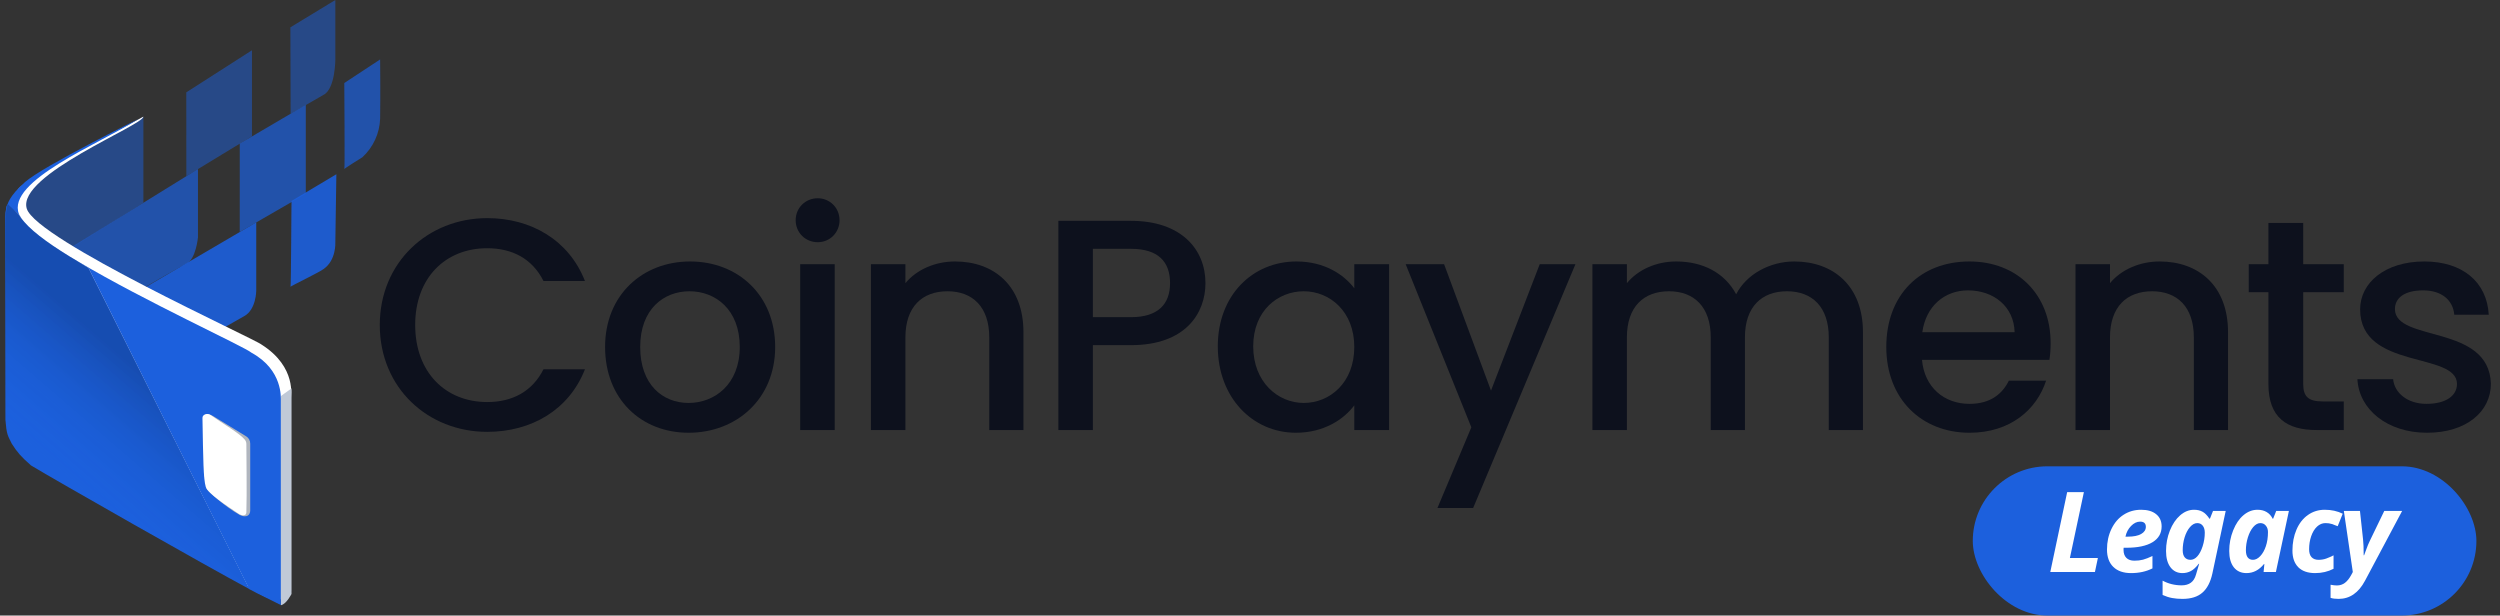 <svg width="264" height="65" viewBox="0 0 264 65" fill="none" xmlns="http://www.w3.org/2000/svg">
<rect x="0" y="0" width="264" height="65" fill="#333333" stroke="none"/>
<path opacity="0.5" fill-rule="evenodd" clip-rule="evenodd" d="M0.749 26.378L2.538 19.574L15.142 12.324V21.407L0.749 30.422V26.378Z" fill="#1C60DD"/>
<path opacity="0.7" fill-rule="evenodd" clip-rule="evenodd" d="M6.713 26.617L20.906 17.849V25.05C20.906 25.05 20.69 27.427 19.653 27.869C18.886 28.18 6.717 35.334 6.717 35.334L6.713 26.617Z" fill="#1C60DD"/>
<path opacity="0.9" fill-rule="evenodd" clip-rule="evenodd" d="M14.443 30.871L27.059 23.483V30.683C27.059 30.683 27.059 32.674 25.806 33.374C24.998 33.804 14.446 39.906 14.446 39.906L14.443 30.871Z" fill="#1C60DD"/>
<path opacity="0.5" fill-rule="evenodd" clip-rule="evenodd" d="M19.672 9.752L26.608 5.308V14.387L19.678 18.601L19.672 9.752Z" fill="#1C60DD"/>
<path opacity="0.7" fill-rule="evenodd" clip-rule="evenodd" d="M25.32 15.161L32.291 11.07V20.468L25.317 24.493L25.32 15.161Z" fill="#1C60DD"/>
<path opacity="0.5" fill-rule="evenodd" clip-rule="evenodd" d="M30.664 2.886L35.412 0V6.261C35.412 6.261 35.412 9.394 34.158 10.02C33.917 10.147 30.69 12.014 30.69 12.014L30.664 2.886Z" fill="#1C60DD"/>
<path opacity="0.9" fill-rule="evenodd" clip-rule="evenodd" d="M30.79 21.22L35.52 18.401L35.411 25.595C35.411 25.595 35.52 27.493 34.158 28.415C33.844 28.692 30.623 30.25 30.68 30.281C30.736 30.312 30.771 20.966 30.79 21.22Z" fill="#1C60DD"/>
<path opacity="0.7" fill-rule="evenodd" clip-rule="evenodd" d="M36.358 8.766L40.141 6.277C40.141 6.277 40.179 10.01 40.141 12.539C40.113 13.308 39.933 14.063 39.61 14.761C39.288 15.46 38.83 16.089 38.262 16.611C38.262 16.611 36.305 17.821 36.364 17.855C36.424 17.889 36.358 8.766 36.358 8.766Z" fill="#1C60DD"/>
<path fill-rule="evenodd" clip-rule="evenodd" d="M15.142 12.317C15.083 12.439 3.571 18.116 1.826 20.063C2.716 19.317 1.07 20.8 0.88 23.034L1.428 44.029C1.428 44.029 0.548 46.828 4.873 49.298C7.956 51.059 25.791 61.954 27.981 62.977C30.17 64.001 30.735 62.383 30.735 62.383V42.005C30.688 41.95 31.389 38.785 27.636 36.399C26.915 35.777 3.805 25.318 2.823 22.025C1.769 18.488 15.142 13.232 15.142 12.317Z" fill="white"/>
<path fill-rule="evenodd" clip-rule="evenodd" d="M29.659 41.822L30.784 41.013V62.723C30.784 62.723 30.241 63.808 29.659 63.912C29.59 63.876 29.659 41.822 29.659 41.822Z" fill="#C0C9D7"/>
<path d="M2.031 22.739C2.191 22.991 2.374 23.228 2.578 23.447C2.347 23.193 2.153 22.908 2.001 22.601C0.639 19.11 10.514 15.186 14.628 12.563C14.628 12.563 4.641 17.491 2.661 19.21C0.912 20.729 0.786 21.647 0.786 21.647L0.575 22.93C0.618 22.308 0.633 21.752 0.786 21.647C0.767 21.755 2.015 22.576 2.031 22.739Z" fill="#1C60DD"/>
<path d="M26.582 37.262C25.771 36.581 15.414 31.875 8.252 27.62C8.678 27.887 9.057 28.121 9.355 28.316L26.32 62.214C26.677 62.401 26.947 62.553 27.153 62.649L29.659 63.893V42.118C29.628 42.094 29.909 39.087 26.582 37.262Z" fill="#1C60DD"/>
<path opacity="0.3" d="M1.296 46.853C0.908 46.059 0.648 45.21 0.523 44.336C0.561 45.227 0.827 46.093 1.296 46.853Z" fill="url(#paint0_linear_302_4738)"/>
<path d="M8.252 27.619C5.717 26.129 3.618 24.661 2.577 23.448C2.373 23.229 2.19 22.992 2.03 22.739C2.011 22.576 0.801 21.64 0.833 21.529C0.68 21.635 0.582 22.294 0.539 22.919L0.572 44.332C0.695 45.917 0.818 45.978 1.242 46.853C1.861 47.807 2.168 48.169 3.272 49.148C5.866 50.722 21.924 59.849 26.343 62.212L9.355 28.307L8.252 27.619Z" fill="#1C60DD"/>
<path opacity="0.2" d="M8.224 27.604C5.689 26.114 3.589 24.646 2.549 23.433C2.354 23.213 2.18 22.975 2.03 22.723C2.011 22.561 0.796 21.625 0.833 21.513C0.757 21.586 0.616 22.424 0.573 23.049L0.539 44.395C0.6 45.728 0.862 46.097 1.248 46.892C1.801 47.807 2.511 48.49 3.312 49.133C5.907 50.707 21.897 59.834 26.315 62.196L9.327 28.291L8.224 27.604Z" fill="url(#paint1_linear_302_4738)"/>
<path fill-rule="evenodd" clip-rule="evenodd" d="M26.007 46.084L22.482 43.923C21.856 43.562 21.252 43.795 21.562 44.433V50.25C21.712 50.465 22.016 51.161 21.875 51.513C21.37 51.488 23.88 53.58 25.299 54.369C25.712 54.599 26.483 54.695 26.423 53.746V46.837C26.425 46.687 26.387 46.538 26.314 46.407C26.241 46.275 26.135 46.164 26.007 46.084Z" fill="#B0B5BE"/>
<path fill-rule="evenodd" clip-rule="evenodd" d="M25.856 46.433C25.308 45.754 23.474 44.712 22.231 43.82C21.918 43.593 21.373 43.754 21.38 44.131C21.458 48.533 21.474 50.558 21.73 51.42C21.919 52.078 23.996 53.46 25.176 54.239C25.527 54.475 26.001 54.532 26.016 54.105C26.082 52.254 26.016 47.961 26.016 46.864C26.011 46.706 25.953 46.554 25.853 46.431L25.856 46.433Z" fill="white"/>
<path d="M40.105 34.318C40.105 40.962 45.186 45.603 51.45 45.603C56.085 45.603 60.08 43.314 61.773 38.991H57.395C56.212 41.343 54.103 42.456 51.45 42.456C47.04 42.456 43.844 39.309 43.844 34.318C43.844 29.328 47.04 26.213 51.45 26.213C54.103 26.213 56.212 27.325 57.395 29.677H61.773C60.08 25.354 56.085 23.034 51.45 23.034C45.186 23.034 40.105 27.707 40.105 34.318Z" fill="#0D111D"/>
<path d="M81.858 36.639C81.858 31.14 77.895 27.611 72.878 27.611C67.86 27.611 63.897 31.14 63.897 36.639C63.897 42.138 67.7 45.698 72.718 45.698C77.767 45.698 81.858 42.138 81.858 36.639ZM67.605 36.639C67.605 32.665 70.065 30.758 72.814 30.758C75.53 30.758 78.119 32.665 78.119 36.639C78.119 40.612 75.434 42.551 72.718 42.551C69.969 42.551 67.605 40.612 67.605 36.639Z" fill="#0D111D"/>
<path d="M84.501 45.412H88.145V27.897H84.501V45.412ZM86.355 25.577C87.633 25.577 88.656 24.56 88.656 23.256C88.656 21.953 87.633 20.936 86.355 20.936C85.044 20.936 84.022 21.953 84.022 23.256C84.022 24.56 85.044 25.577 86.355 25.577Z" fill="#0D111D"/>
<path d="M104.465 45.412H108.077V35.081C108.077 30.186 104.977 27.611 100.854 27.611C98.745 27.611 96.795 28.47 95.612 29.9V27.897H91.969V45.412H95.612V35.621C95.612 32.411 97.37 30.758 100.055 30.758C102.707 30.758 104.465 32.411 104.465 35.621V45.412Z" fill="#0D111D"/>
<path d="M115.409 33.492V26.276H119.436C122.28 26.276 123.558 27.611 123.558 29.9C123.558 32.125 122.28 33.492 119.436 33.492H115.409ZM127.297 29.9C127.297 26.308 124.709 23.32 119.436 23.32H111.765V45.412H115.409V36.448H119.436C125.22 36.448 127.297 33.047 127.297 29.9Z" fill="#0D111D"/>
<path d="M128.599 36.575C128.599 41.979 132.275 45.698 136.845 45.698C139.785 45.698 141.894 44.3 143.013 42.805V45.412H146.688V27.897H143.013V30.44C141.926 29.01 139.881 27.611 136.909 27.611C132.275 27.611 128.599 31.171 128.599 36.575ZM143.013 36.639C143.013 40.422 140.424 42.551 137.676 42.551C134.959 42.551 132.339 40.358 132.339 36.575C132.339 32.793 134.959 30.758 137.676 30.758C140.424 30.758 143.013 32.888 143.013 36.639Z" fill="#0D111D"/>
<path d="M157.45 41.248L152.496 27.898H148.438L155.373 45.126L151.793 53.645H155.564L166.367 27.898H162.596L157.45 41.248Z" fill="#0D111D"/>
<path d="M193.118 45.412H196.729V35.081C196.729 30.186 193.597 27.611 189.474 27.611C186.918 27.611 184.425 28.946 183.338 31.076C182.124 28.788 179.791 27.611 177.01 27.611C174.901 27.611 172.983 28.47 171.801 29.9V27.897H168.158V45.412H171.801V35.621C171.801 32.411 173.559 30.758 176.243 30.758C178.896 30.758 180.654 32.411 180.654 35.621V45.412H184.265V35.621C184.265 32.411 186.023 30.758 188.708 30.758C191.36 30.758 193.118 32.411 193.118 35.621V45.412Z" fill="#0D111D"/>
<path d="M207.821 30.663C210.537 30.663 212.679 32.379 212.743 35.081H202.995C203.378 32.316 205.36 30.663 207.821 30.663ZM216.067 40.199H212.135C211.464 41.566 210.218 42.647 207.981 42.647C205.296 42.647 203.219 40.898 202.963 38.005H216.418C216.514 37.402 216.546 36.83 216.546 36.225C216.546 31.076 212.998 27.611 207.981 27.611C202.771 27.611 199.192 31.14 199.192 36.639C199.192 42.138 202.931 45.698 207.981 45.698C212.295 45.698 215.076 43.25 216.067 40.199Z" fill="#0D111D"/>
<path d="M231.669 45.412H235.281V35.081C235.281 30.186 232.18 27.611 228.058 27.611C225.948 27.611 223.999 28.47 222.816 29.9V27.897H219.173V45.412H222.816V35.621C222.816 32.411 224.574 30.758 227.259 30.758C229.911 30.758 231.669 32.411 231.669 35.621V45.412Z" fill="#0D111D"/>
<path d="M239.544 40.548C239.544 44.109 241.494 45.412 244.626 45.412H247.502V42.392H245.265C243.731 42.392 243.219 41.852 243.219 40.548V30.853H247.502V27.897H243.219V23.543H239.544V27.897H237.467V30.853H239.544V40.548Z" fill="#0D111D"/>
<path d="M263.037 40.517C262.845 34.191 252.905 36.162 252.905 32.634C252.905 31.457 253.928 30.663 255.878 30.663C257.859 30.663 259.042 31.712 259.17 33.238H262.813C262.621 29.741 260 27.611 256.006 27.611C251.851 27.611 249.23 29.868 249.23 32.665C249.23 39.086 259.457 37.116 259.457 40.549C259.457 41.757 258.339 42.647 256.229 42.647C254.216 42.647 252.841 41.47 252.714 40.04H248.943C249.102 43.219 252.075 45.698 256.293 45.698C260.448 45.698 263.037 43.473 263.037 40.517Z" fill="#0D111D"/>
<rect x="208.326" y="49.242" width="53.182" height="15.758" rx="7.879" fill="#1C60DD"/>
<path d="M247.51 53.953H249.212L249.536 56.942C249.582 57.346 249.605 57.909 249.605 58.633H249.651C249.728 58.436 249.813 58.208 249.905 57.946C249.997 57.68 250.122 57.384 250.28 57.057L251.78 53.953H253.667L249.743 61.328C249.062 62.605 248.133 63.243 246.956 63.243C246.61 63.243 246.327 63.207 246.108 63.134V61.749C246.37 61.799 246.593 61.824 246.777 61.824C247.1 61.824 247.383 61.731 247.626 61.547C247.872 61.362 248.099 61.075 248.307 60.687L248.457 60.404L247.51 53.953Z" fill="white"/>
<path d="M244.483 60.519C243.709 60.519 243.115 60.314 242.699 59.902C242.288 59.486 242.082 58.902 242.082 58.148C242.082 57.332 242.224 56.592 242.509 55.926C242.798 55.257 243.202 54.741 243.721 54.38C244.24 54.014 244.833 53.831 245.498 53.831C246.198 53.831 246.829 53.97 247.391 54.247L246.86 55.568C246.652 55.48 246.448 55.403 246.248 55.337C246.048 55.272 245.821 55.239 245.567 55.239C245.24 55.239 244.944 55.362 244.679 55.609C244.417 55.855 244.211 56.193 244.061 56.624C243.915 57.051 243.842 57.511 243.842 58.003C243.842 58.373 243.929 58.652 244.102 58.84C244.279 59.025 244.523 59.117 244.835 59.117C245.127 59.117 245.398 59.073 245.648 58.984C245.898 58.892 246.156 58.779 246.422 58.644V60.063C245.837 60.367 245.19 60.519 244.483 60.519Z" fill="white"/>
<path d="M237.23 60.519C236.665 60.519 236.218 60.316 235.891 59.908C235.568 59.496 235.407 58.921 235.407 58.182C235.407 57.421 235.545 56.695 235.822 56.007C236.099 55.314 236.463 54.78 236.913 54.403C237.363 54.022 237.857 53.831 238.396 53.831C238.769 53.831 239.09 53.912 239.36 54.074C239.633 54.235 239.844 54.47 239.994 54.778H240.041L240.369 53.953H241.708L240.335 60.404H239.036L239.117 59.567H239.071C238.556 60.202 237.942 60.519 237.23 60.519ZM237.911 59.117C238.177 59.117 238.432 58.988 238.679 58.73C238.925 58.473 239.123 58.125 239.273 57.686C239.423 57.244 239.498 56.743 239.498 56.186C239.498 55.913 239.423 55.688 239.273 55.511C239.127 55.33 238.933 55.239 238.69 55.239C238.429 55.239 238.179 55.378 237.94 55.655C237.705 55.932 237.517 56.297 237.375 56.751C237.236 57.205 237.167 57.655 237.167 58.102C237.167 58.44 237.23 58.694 237.357 58.863C237.488 59.032 237.673 59.117 237.911 59.117Z" fill="white"/>
<path d="M233.696 53.953H235.035L233.627 60.56C233.427 61.475 233.075 62.151 232.571 62.585C232.071 63.024 231.371 63.243 230.471 63.243C230.071 63.243 229.707 63.212 229.38 63.151C229.057 63.093 228.72 62.985 228.37 62.828V61.316C228.986 61.647 229.655 61.812 230.378 61.812C230.778 61.812 231.103 61.72 231.354 61.535C231.607 61.354 231.788 61.07 231.896 60.681C232.004 60.292 232.115 59.912 232.231 59.538H232.184C231.907 59.9 231.632 60.154 231.359 60.3C231.086 60.446 230.79 60.519 230.471 60.519C229.936 60.519 229.513 60.314 229.201 59.902C228.889 59.49 228.734 58.917 228.734 58.182C228.734 57.428 228.868 56.711 229.138 56.03C229.411 55.349 229.772 54.812 230.222 54.42C230.673 54.028 231.161 53.831 231.688 53.831C232.034 53.831 232.331 53.899 232.577 54.033C232.827 54.164 233.075 54.412 233.321 54.778H233.367L233.696 53.953ZM231.313 59.117C231.575 59.117 231.817 58.994 232.04 58.748C232.263 58.502 232.45 58.146 232.6 57.68C232.75 57.211 232.825 56.736 232.825 56.255C232.825 55.947 232.754 55.701 232.612 55.516C232.469 55.332 232.277 55.239 232.034 55.239C231.761 55.239 231.504 55.38 231.261 55.661C231.023 55.938 230.834 56.297 230.696 56.74C230.561 57.182 230.494 57.636 230.494 58.102C230.494 58.44 230.567 58.694 230.713 58.863C230.859 59.032 231.059 59.117 231.313 59.117Z" fill="white"/>
<path d="M225.995 55.084C225.656 55.084 225.337 55.237 225.037 55.545C224.737 55.853 224.541 56.228 224.448 56.67H224.708C225.304 56.67 225.768 56.578 226.099 56.393C226.433 56.205 226.601 55.951 226.601 55.632C226.601 55.266 226.399 55.084 225.995 55.084ZM225.048 60.519C224.241 60.519 223.613 60.302 223.167 59.867C222.721 59.433 222.498 58.819 222.498 58.026C222.498 57.23 222.656 56.505 222.971 55.851C223.29 55.193 223.721 54.693 224.264 54.351C224.806 54.004 225.42 53.831 226.104 53.831C226.785 53.831 227.316 53.989 227.697 54.304C228.078 54.616 228.268 55.045 228.268 55.591C228.268 56.311 227.947 56.867 227.305 57.259C226.662 57.648 225.745 57.842 224.552 57.842H224.258L224.246 57.963V58.078C224.246 58.428 224.344 58.706 224.541 58.909C224.741 59.109 225.025 59.209 225.395 59.209C225.729 59.209 226.033 59.173 226.306 59.1C226.58 59.027 226.91 58.898 227.299 58.713V60.023C226.637 60.354 225.887 60.519 225.048 60.519Z" fill="white"/>
<path d="M216.51 60.404L218.293 51.968H220.059L218.581 58.927H221.536L221.224 60.404H216.51Z" fill="white"/>
<defs>
<linearGradient id="paint0_linear_302_4738" x1="12.175" y1="32.706" x2="1.114" y2="45.517" gradientUnits="userSpaceOnUse">
<stop/>
<stop offset="1" stop-color="#1C60DD" stop-opacity="0"/>
</linearGradient>
<linearGradient id="paint1_linear_302_4738" x1="17.533" y1="37.33" x2="6.473" y2="50.144" gradientUnits="userSpaceOnUse">
<stop offset="0.19"/>
<stop offset="1" stop-color="#1C60DD" stop-opacity="0"/>
</linearGradient>
</defs>
</svg>
